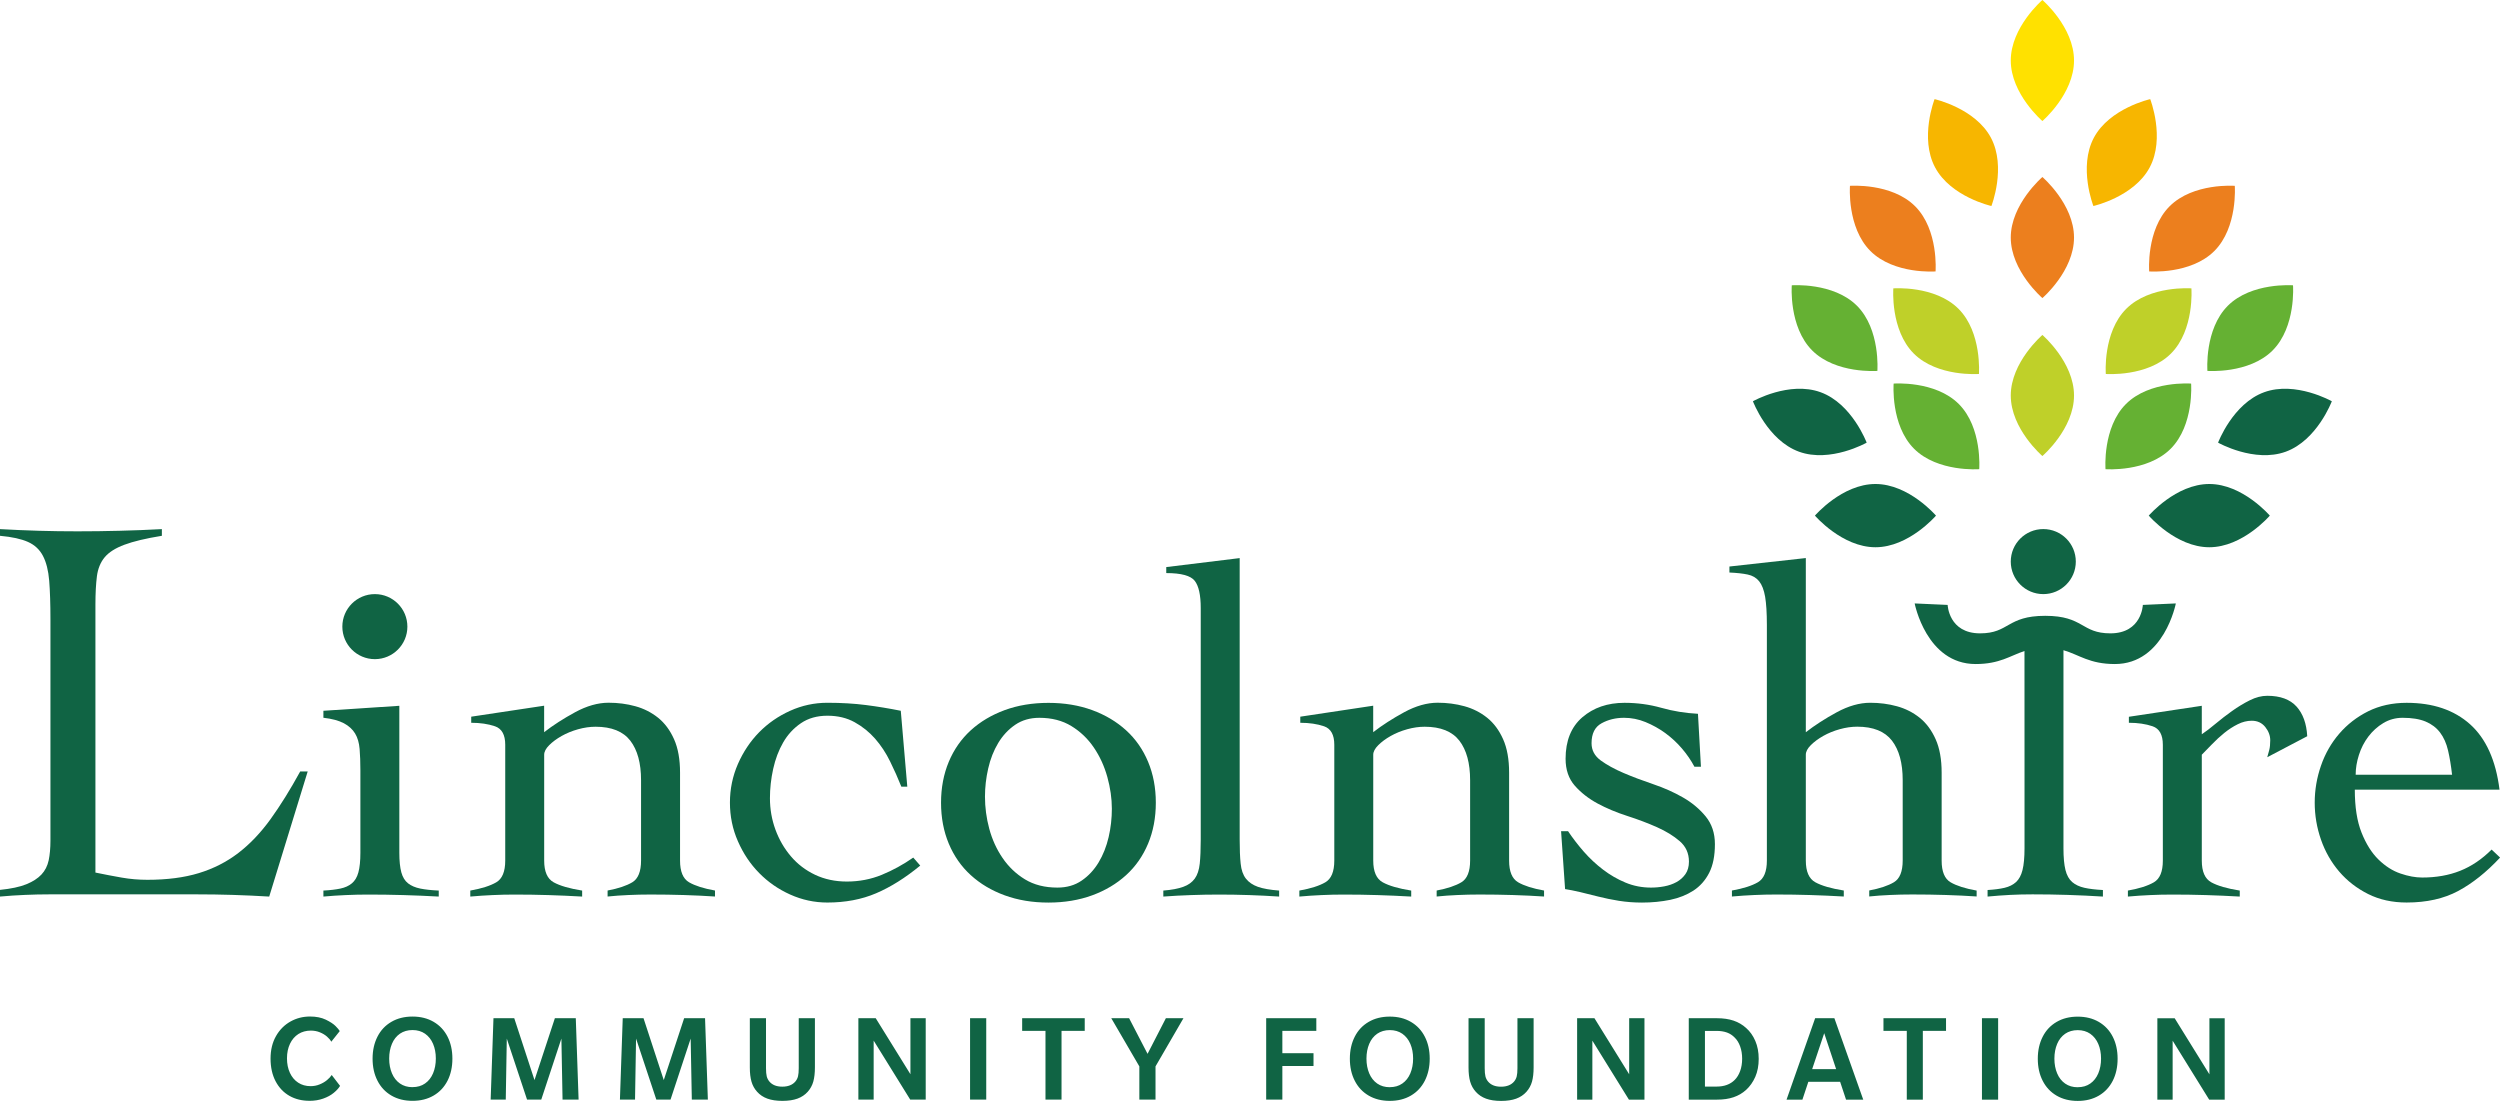 <svg xmlns="http://www.w3.org/2000/svg" id="Layer_1" viewBox="0 0 587.35 258.67"><defs><style>.cls-1{fill:#f7b600;}.cls-2{fill:#ffe100;}.cls-3{fill:#ec7f1e;}.cls-4{fill:#65b133;}.cls-5{fill:#bfd029;}.cls-6{fill:#106444;}</style></defs><path class="cls-6" d="M88.07,154.86c4.22,0,7.64-3.42,7.64-7.64s-3.42-7.64-7.64-7.64-7.64,3.42-7.64,7.64,3.42,7.64,7.64,7.64"></path><path class="cls-6" d="M38.02,124.31c-3.29,.18-6.59,.31-9.92,.39-3.33,.09-6.63,.13-9.92,.13-3.05,0-6.08-.04-9.09-.13-3.01-.09-6.04-.22-9.09-.39v1.57c2.82,.26,5.01,.74,6.57,1.44,1.57,.7,2.74,1.79,3.52,3.28,.78,1.49,1.27,3.43,1.47,5.84,.19,2.41,.29,5.44,.29,9.12v51.96c0,1.75-.14,3.28-.41,4.59-.28,1.31-.84,2.43-1.7,3.35-.86,.92-2.05,1.68-3.58,2.3-1.52,.61-3.58,1.05-6.16,1.31v1.57c1.96-.18,3.91-.31,5.87-.39,1.95-.09,3.91-.13,5.87-.13H46.23c2.82,0,5.65,.04,8.51,.13,2.86,.09,5.69,.22,8.51,.39l9.04-29.39h-1.76c-2.35,4.29-4.68,8.03-6.98,11.22-2.31,3.19-4.83,5.84-7.57,7.94-2.74,2.1-5.83,3.67-9.27,4.72-3.44,1.05-7.47,1.57-12.09,1.57-2.04,0-4.05-.17-6.04-.52-1.99-.35-4.05-.74-6.16-1.18v-62.98c0-2.62,.12-4.83,.35-6.63,.23-1.79,.84-3.28,1.82-4.46,.98-1.18,2.52-2.16,4.64-2.95,2.11-.79,5.04-1.49,8.8-2.1v-1.57Z"></path><path class="cls-6" d="M84.67,200.32c0,1.96-.16,3.5-.47,4.63-.31,1.14-.82,1.99-1.53,2.58-.7,.59-1.6,1-2.7,1.23-1.1,.23-2.43,.39-3.99,.47v1.41c1.8-.16,3.56-.28,5.28-.35,1.72-.08,3.48-.12,5.28-.12,2.74,0,5.49,.04,8.27,.12,2.78,.08,5.53,.2,8.27,.35v-1.41c-1.72-.08-3.17-.23-4.34-.47-1.17-.24-2.13-.65-2.87-1.23-.75-.59-1.27-1.45-1.58-2.58-.31-1.13-.47-2.68-.47-4.63v-34.5l-17.84,1.17v1.64c2.03,.23,3.64,.67,4.81,1.29,1.17,.63,2.05,1.43,2.64,2.41,.59,.98,.94,2.19,1.06,3.64,.12,1.45,.18,3.11,.18,4.99v19.36Z"></path><path class="cls-6" d="M110.72,169.81c2.11,0,3.97,.28,5.57,.82,1.6,.55,2.41,1.99,2.41,4.34v27.22c0,2.58-.7,4.28-2.11,5.1-1.41,.82-3.44,1.47-6.1,1.94v1.41c1.8-.16,3.54-.28,5.22-.35,1.68-.08,3.42-.12,5.22-.12,2.66,0,5.3,.04,7.92,.12,2.62,.08,5.26,.2,7.92,.35v-1.41c-2.97-.47-5.2-1.12-6.69-1.94-1.49-.82-2.23-2.52-2.23-5.1v-24.88c0-.7,.39-1.45,1.17-2.23,.78-.78,1.76-1.51,2.93-2.17,1.17-.66,2.47-1.19,3.87-1.58,1.41-.39,2.77-.59,4.11-.59,3.76,0,6.47,1.1,8.16,3.28,1.68,2.19,2.52,5.28,2.52,9.27v18.89c0,2.58-.69,4.28-2.05,5.1-1.37,.82-3.31,1.47-5.81,1.94v1.41c1.56-.16,3.19-.28,4.87-.35,1.68-.08,3.42-.12,5.22-.12,2.66,0,5.28,.04,7.86,.12,2.58,.08,5.01,.2,7.28,.35v-1.41c-2.66-.47-4.69-1.12-6.1-1.94-1.41-.82-2.11-2.52-2.11-5.1v-20.65c0-3.13-.47-5.75-1.41-7.86-.94-2.11-2.19-3.79-3.76-5.05-1.57-1.25-3.34-2.15-5.34-2.7-1.99-.55-4.09-.82-6.28-.82-2.5,0-5.13,.75-7.86,2.23-2.74,1.49-5.16,3.05-7.28,4.69v-6.22l-17.13,2.58v1.41Z"></path><path class="cls-6" d="M213.16,184.83l-1.53-17.84c-2.74-.55-5.48-1-8.21-1.35-2.74-.35-5.75-.53-9.04-.53-3.05,0-5.97,.63-8.74,1.88-2.78,1.25-5.2,2.93-7.28,5.04-2.07,2.11-3.74,4.6-4.99,7.45-1.25,2.86-1.88,5.89-1.88,9.09s.62,6.24,1.88,9.09c1.25,2.86,2.91,5.34,4.99,7.45,2.07,2.11,4.5,3.8,7.28,5.05,2.78,1.25,5.69,1.88,8.74,1.88,4.23,0,8.04-.72,11.44-2.17,3.4-1.45,6.87-3.62,10.38-6.51l-1.64-1.88c-2.35,1.64-4.81,2.99-7.39,4.05-2.58,1.06-5.32,1.58-8.21,1.58-2.74,0-5.22-.53-7.45-1.58-2.23-1.06-4.13-2.5-5.69-4.34-1.57-1.84-2.78-3.93-3.64-6.28-.86-2.35-1.29-4.81-1.29-7.39,0-2.27,.25-4.56,.76-6.87,.51-2.31,1.29-4.38,2.35-6.22,1.06-1.84,2.44-3.34,4.17-4.52,1.72-1.17,3.79-1.76,6.22-1.76s4.56,.51,6.4,1.53c1.84,1.02,3.44,2.31,4.81,3.87,1.37,1.57,2.54,3.34,3.52,5.34,.98,1.99,1.86,3.97,2.64,5.93h1.41Z"></path><path class="cls-6" d="M261.22,189.99c0,2.27-.25,4.5-.76,6.69-.51,2.19-1.29,4.17-2.35,5.93-1.06,1.76-2.39,3.19-3.99,4.28-1.6,1.1-3.5,1.64-5.69,1.64-2.97,0-5.51-.65-7.63-1.94-2.11-1.29-3.87-2.97-5.28-5.05-1.41-2.07-2.44-4.36-3.11-6.86-.67-2.5-1-5.01-1-7.51,0-2.19,.25-4.4,.76-6.63,.51-2.23,1.29-4.22,2.35-5.98,1.06-1.76,2.39-3.19,3.99-4.28,1.6-1.09,3.5-1.64,5.69-1.64,2.89,0,5.4,.65,7.51,1.94,2.11,1.29,3.87,2.97,5.28,5.05,1.41,2.07,2.46,4.38,3.17,6.92,.7,2.54,1.06,5.03,1.06,7.45m10.33-1.41c0-3.52-.61-6.73-1.82-9.62-1.21-2.89-2.93-5.36-5.16-7.39-2.23-2.03-4.89-3.62-7.98-4.75-3.09-1.13-6.51-1.7-10.27-1.7s-7.18,.57-10.27,1.7c-3.09,1.14-5.75,2.72-7.98,4.75-2.23,2.04-3.95,4.5-5.16,7.39-1.21,2.9-1.82,6.1-1.82,9.62s.61,6.73,1.82,9.62c1.21,2.89,2.93,5.36,5.16,7.39,2.23,2.04,4.89,3.62,7.98,4.75,3.09,1.13,6.51,1.7,10.27,1.7s7.18-.57,10.27-1.7c3.09-1.13,5.75-2.72,7.98-4.75,2.23-2.03,3.95-4.5,5.16-7.39,1.21-2.89,1.82-6.1,1.82-9.62"></path><path class="cls-6" d="M273.3,210.64c2.19-.16,4.36-.28,6.51-.35,2.15-.08,4.36-.12,6.63-.12s4.71,.04,7.1,.12c2.38,.08,4.71,.2,6.98,.35v-1.41c-2.11-.16-3.77-.45-4.99-.88-1.21-.43-2.15-1.07-2.82-1.93-.67-.86-1.08-2.03-1.23-3.52-.16-1.49-.23-3.36-.23-5.63v-66.15l-17.25,2.11v1.41c3.52,0,5.75,.61,6.69,1.82,.94,1.21,1.41,3.34,1.41,6.4v54.41c0,2.27-.08,4.15-.23,5.63-.16,1.49-.55,2.66-1.17,3.52-.63,.86-1.52,1.51-2.7,1.93-1.17,.43-2.74,.73-4.69,.88v1.41Z"></path><path class="cls-6" d="M305.5,169.81c2.11,0,3.97,.28,5.57,.82,1.6,.55,2.41,1.99,2.41,4.34v27.22c0,2.58-.7,4.28-2.11,5.1-1.41,.82-3.44,1.47-6.1,1.94v1.41c1.8-.16,3.54-.28,5.22-.35,1.68-.08,3.42-.12,5.22-.12,2.66,0,5.3,.04,7.92,.12,2.62,.08,5.26,.2,7.92,.35v-1.41c-2.97-.47-5.2-1.12-6.69-1.94-1.49-.82-2.23-2.52-2.23-5.1v-24.88c0-.7,.39-1.45,1.17-2.23,.78-.78,1.76-1.51,2.93-2.17,1.17-.66,2.47-1.19,3.87-1.58,1.41-.39,2.77-.59,4.11-.59,3.76,0,6.47,1.1,8.16,3.28,1.68,2.19,2.52,5.28,2.52,9.27v18.89c0,2.58-.69,4.28-2.05,5.1-1.37,.82-3.31,1.47-5.81,1.94v1.41c1.56-.16,3.19-.28,4.87-.35,1.68-.08,3.42-.12,5.22-.12,2.66,0,5.28,.04,7.86,.12,2.58,.08,5.01,.2,7.28,.35v-1.41c-2.66-.47-4.69-1.12-6.1-1.94-1.41-.82-2.11-2.52-2.11-5.1v-20.65c0-3.13-.47-5.75-1.41-7.86-.94-2.11-2.19-3.79-3.76-5.05-1.57-1.25-3.34-2.15-5.34-2.7-1.99-.55-4.09-.82-6.28-.82-2.5,0-5.13,.75-7.86,2.23-2.74,1.49-5.16,3.05-7.28,4.69v-6.22l-17.13,2.58v1.41Z"></path><path class="cls-6" d="M367.69,208.88c1.02,.16,2.19,.39,3.52,.7,1.33,.31,2.76,.66,4.28,1.06,1.53,.39,3.15,.72,4.87,1,1.72,.27,3.52,.41,5.4,.41,2.35,0,4.56-.22,6.63-.64,2.07-.43,3.89-1.16,5.46-2.17,1.56-1.02,2.8-2.41,3.7-4.17,.9-1.76,1.35-4.01,1.35-6.75,0-2.58-.73-4.75-2.17-6.51-1.45-1.76-3.23-3.25-5.34-4.46-2.11-1.21-4.44-2.25-6.98-3.11-2.54-.86-4.87-1.74-6.98-2.64-2.11-.9-3.89-1.88-5.34-2.93-1.45-1.06-2.17-2.41-2.17-4.05,0-2.27,.78-3.83,2.35-4.69,1.56-.86,3.32-1.29,5.28-1.29,1.72,0,3.4,.33,5.04,1,1.64,.67,3.19,1.53,4.64,2.58,1.45,1.06,2.76,2.27,3.93,3.64,1.17,1.37,2.15,2.8,2.93,4.28h1.53l-.7-12.44c-2.97-.16-5.85-.62-8.62-1.41-2.78-.78-5.65-1.17-8.63-1.17-3.99,0-7.29,1.14-9.92,3.4-2.62,2.27-3.93,5.52-3.93,9.74,0,2.58,.72,4.69,2.17,6.34,1.45,1.64,3.23,3.03,5.34,4.17,2.11,1.14,4.44,2.11,6.98,2.93,2.54,.82,4.87,1.7,6.98,2.64,2.11,.94,3.89,2.03,5.34,3.28,1.45,1.25,2.17,2.86,2.17,4.81,0,1.17-.28,2.15-.82,2.93-.55,.78-1.25,1.41-2.11,1.88-.86,.47-1.82,.8-2.88,1-1.06,.2-2.09,.29-3.11,.29-2.11,0-4.11-.39-5.98-1.17-1.88-.78-3.64-1.8-5.28-3.05-1.64-1.25-3.15-2.66-4.52-4.22-1.37-1.57-2.6-3.17-3.7-4.81h-1.64l.94,13.61Z"></path><path class="cls-6" d="M464.38,209.23c-2.66-.47-4.69-1.12-6.1-1.94-1.41-.82-2.11-2.52-2.11-5.1v-20.65c0-3.13-.47-5.75-1.41-7.86-.94-2.11-2.19-3.79-3.75-5.05-1.57-1.25-3.34-2.15-5.34-2.7-1.99-.55-4.09-.82-6.28-.82-2.5,0-5.13,.75-7.86,2.23-2.74,1.49-5.16,3.05-7.27,4.69v-40.92l-17.95,1.99v1.41c1.72,.08,3.15,.23,4.28,.47,1.13,.23,2.03,.76,2.7,1.58,.66,.82,1.13,2.04,1.41,3.64,.27,1.6,.41,3.81,.41,6.63v55.35c0,2.58-.7,4.28-2.11,5.1-1.41,.82-3.44,1.47-6.1,1.94v1.41c1.8-.16,3.54-.28,5.22-.35,1.68-.08,3.42-.12,5.22-.12,2.66,0,5.3,.04,7.92,.12,2.62,.08,5.26,.2,7.92,.35v-1.41c-2.97-.47-5.2-1.12-6.69-1.94-1.49-.82-2.23-2.52-2.23-5.1v-24.88c0-.7,.39-1.45,1.17-2.23,.78-.78,1.76-1.51,2.93-2.17,1.17-.66,2.47-1.19,3.87-1.58,1.41-.39,2.77-.59,4.11-.59,3.75,0,6.47,1.1,8.16,3.28,1.68,2.19,2.52,5.28,2.52,9.27v18.89c0,2.58-.69,4.28-2.05,5.1-1.37,.82-3.31,1.47-5.81,1.94v1.41c1.56-.16,3.19-.28,4.87-.35,1.68-.08,3.42-.12,5.22-.12,2.66,0,5.28,.04,7.86,.12,2.58,.08,5.01,.2,7.28,.35v-1.41Z"></path><path class="cls-6" d="M499.93,210.64c1.8-.16,3.54-.28,5.22-.35,1.68-.08,3.42-.12,5.22-.12,2.66,0,5.3,.04,7.92,.12,2.62,.08,5.26,.2,7.92,.35v-1.41c-2.97-.47-5.2-1.12-6.69-1.94-1.49-.82-2.23-2.52-2.23-5.1v-24.88c.7-.7,1.51-1.53,2.41-2.47,.9-.94,1.86-1.82,2.87-2.64,1.02-.82,2.07-1.51,3.17-2.05,1.09-.55,2.19-.82,3.29-.82,1.33,0,2.38,.49,3.17,1.47,.78,.98,1.17,2.02,1.17,3.11,0,.94-.08,1.7-.23,2.29-.16,.59-.31,1.16-.47,1.7l9.39-4.93c-.16-2.97-1-5.3-2.52-6.98-1.53-1.68-3.81-2.52-6.87-2.52-1.33,0-2.7,.35-4.11,1.06-1.41,.7-2.8,1.55-4.17,2.52-1.37,.98-2.66,1.98-3.87,2.99-1.21,1.02-2.29,1.84-3.23,2.47v-6.69l-17.13,2.58v1.41c2.11,0,3.97,.28,5.57,.82,1.6,.55,2.41,1.99,2.41,4.34v27.22c0,2.58-.7,4.28-2.11,5.1-1.41,.82-3.44,1.47-6.1,1.94v1.41Z"></path><path class="cls-6" d="M553.44,182.01c0-1.49,.25-3.03,.76-4.63,.51-1.6,1.25-3.05,2.23-4.34,.98-1.29,2.15-2.35,3.52-3.17,1.37-.82,2.88-1.23,4.52-1.23,2.19,0,3.99,.29,5.4,.88,1.41,.59,2.54,1.45,3.4,2.58,.86,1.14,1.49,2.54,1.88,4.23,.39,1.68,.7,3.58,.94,5.69h-22.65Zm-.23,3.52h34.03c-.86-6.88-3.17-12.01-6.92-15.37-3.76-3.36-8.72-5.04-14.9-5.04-3.36,0-6.38,.67-9.04,1.99-2.66,1.33-4.93,3.09-6.81,5.28-1.88,2.19-3.31,4.69-4.28,7.51-.98,2.82-1.47,5.71-1.47,8.68s.49,5.87,1.47,8.68c.98,2.82,2.41,5.32,4.28,7.51,1.88,2.19,4.15,3.95,6.81,5.28,2.66,1.33,5.67,1.99,9.04,1.99,4.69,0,8.72-.9,12.09-2.7,3.36-1.8,6.65-4.42,9.86-7.86l-1.99-1.88c-2.27,2.27-4.73,3.93-7.39,4.99-2.66,1.06-5.63,1.58-8.92,1.58-1.57,0-3.27-.31-5.1-.94-1.84-.62-3.56-1.72-5.16-3.28-1.6-1.56-2.93-3.68-3.99-6.34-1.06-2.66-1.58-6.02-1.58-10.09"></path><path class="cls-3" d="M479.84,70.03s7.43-6.37,7.43-14.22-7.43-14.22-7.43-14.22c0,0-7.43,6.37-7.43,14.22s7.43,14.22,7.43,14.22"></path><path class="cls-6" d="M480.05,139.58c4.22,0,7.64-3.42,7.64-7.64s-3.42-7.64-7.64-7.64-7.64,3.42-7.64,7.64,3.42,7.64,7.64,7.64"></path><path class="cls-6" d="M506.85,258.36h3.59v-13.86l8.59,13.86h3.64v-19.13h-3.59v13.17l-8.16-13.17h-4.07v19.13Zm-18.71-2.92c-1.15,0-2.13-.29-2.95-.86-.82-.57-1.45-1.37-1.88-2.39-.43-1.02-.65-2.17-.65-3.47s.22-2.45,.65-3.47c.43-1.02,1.06-1.81,1.88-2.38,.82-.56,1.81-.85,2.95-.85s2.13,.29,2.95,.86c.82,.58,1.45,1.37,1.88,2.38,.43,1.01,.65,2.16,.65,3.45s-.22,2.45-.65,3.47c-.43,1.02-1.06,1.82-1.88,2.39-.82,.58-1.81,.86-2.95,.86m0,3.22c1.89,0,3.54-.41,4.96-1.24,1.42-.83,2.5-1.99,3.27-3.49,.76-1.5,1.14-3.23,1.14-5.18s-.38-3.68-1.14-5.17c-.76-1.49-1.85-2.65-3.27-3.48-1.42-.83-3.07-1.24-4.96-1.24s-3.54,.41-4.96,1.24c-1.42,.83-2.51,1.98-3.27,3.48-.76,1.49-1.15,3.21-1.15,5.17s.38,3.68,1.15,5.18c.76,1.5,1.85,2.66,3.27,3.49,1.42,.83,3.07,1.24,4.96,1.24m-22.5-.3h3.8v-19.13h-3.8v19.13Zm-17.66,0h3.77v-16.15h5.45v-2.98h-14.7v2.98h5.48v16.15Zm-22.23-7.17l2.83-8.44,2.8,8.44h-5.63Zm-6.03,7.17h3.74l1.39-4.19h7.47l1.39,4.19h4.04l-6.78-19.13h-4.52l-6.72,19.13Zm-19.16-3.07v-13.08h2.74c.92,0,1.73,.13,2.43,.38,.69,.25,1.3,.65,1.82,1.19,.54,.52,.97,1.21,1.28,2.07,.31,.86,.47,1.82,.47,2.89s-.16,2.05-.47,2.9c-.31,.85-.74,1.55-1.28,2.09-1.04,1.04-2.46,1.56-4.25,1.56h-2.74Zm-3.8,3.07h6.63c1.49,0,2.79-.19,3.9-.57,1.12-.38,2.09-.95,2.94-1.72,.9-.82,1.62-1.85,2.16-3.07,.53-1.22,.8-2.63,.8-4.22s-.27-2.99-.8-4.22c-.53-1.23-1.25-2.24-2.16-3.04-.84-.76-1.82-1.34-2.94-1.72-1.12-.38-2.43-.57-3.93-.57h-6.6v19.13Zm-26.24,0h3.59v-13.86l8.59,13.86h3.65v-19.13h-3.59v13.17l-8.16-13.17h-4.07v19.13Zm-17.84,.3c1.39,0,2.56-.18,3.53-.53,.96-.35,1.77-.89,2.41-1.61,.62-.7,1.06-1.5,1.31-2.39,.25-.89,.38-2.01,.38-3.36v-11.54h-3.8v11.75c0,.82-.06,1.46-.17,1.91-.11,.45-.32,.86-.62,1.22-.68,.8-1.71,1.21-3.07,1.21s-2.36-.4-3.04-1.21c-.3-.36-.51-.77-.62-1.22-.11-.45-.17-1.09-.17-1.91v-11.75h-3.8v11.57c0,1.33,.13,2.44,.39,3.34,.26,.9,.7,1.7,1.32,2.38,.64,.72,1.45,1.26,2.41,1.61,.96,.35,2.14,.53,3.53,.53m-26.15-3.22c-1.14,0-2.13-.29-2.95-.86-.82-.57-1.45-1.37-1.88-2.39-.43-1.02-.65-2.17-.65-3.47s.22-2.45,.65-3.47c.43-1.02,1.06-1.81,1.88-2.38,.82-.56,1.81-.85,2.95-.85s2.13,.29,2.95,.86c.82,.58,1.45,1.37,1.88,2.38,.43,1.01,.65,2.16,.65,3.45s-.22,2.45-.65,3.47c-.43,1.02-1.06,1.82-1.88,2.39-.82,.58-1.81,.86-2.95,.86m0,3.22c1.89,0,3.54-.41,4.96-1.24,1.42-.83,2.5-1.99,3.27-3.49,.76-1.5,1.15-3.23,1.15-5.18s-.38-3.68-1.15-5.17c-.76-1.49-1.85-2.65-3.27-3.48-1.42-.83-3.07-1.24-4.96-1.24s-3.54,.41-4.96,1.24c-1.42,.83-2.51,1.98-3.27,3.48-.76,1.49-1.15,3.21-1.15,5.17s.38,3.68,1.15,5.18c.76,1.5,1.85,2.66,3.27,3.49,1.42,.83,3.07,1.24,4.96,1.24m-29.04-.3h3.8v-7.89h7.32v-3.01h-7.32v-5.24h7.98v-2.98h-11.78v19.13Zm-29.8,0h3.8v-7.8l6.57-11.33h-4.13l-4.31,8.38-4.34-8.38h-4.19l6.6,11.33v7.8Zm-22.05,0h3.77v-16.15h5.45v-2.98h-14.7v2.98h5.48v16.15Zm-17.72,0h3.8v-19.13h-3.8v19.13Zm-26.24,0h3.59v-13.86l8.59,13.86h3.64v-19.13h-3.59v13.17l-8.16-13.17h-4.07v19.13Zm-17.84,.3c1.39,0,2.56-.18,3.53-.53,.96-.35,1.77-.89,2.41-1.61,.62-.7,1.06-1.5,1.31-2.39,.25-.89,.38-2.01,.38-3.36v-11.54h-3.8v11.75c0,.82-.06,1.46-.17,1.91-.11,.45-.32,.86-.62,1.22-.68,.8-1.71,1.21-3.07,1.21s-2.36-.4-3.04-1.21c-.3-.36-.51-.77-.62-1.22-.11-.45-.17-1.09-.17-1.91v-11.75h-3.8v11.57c0,1.33,.13,2.44,.39,3.34,.26,.9,.7,1.7,1.32,2.38,.64,.72,1.45,1.26,2.41,1.61,.96,.35,2.14,.53,3.52,.53m-38.17-.3h3.56l.24-14.34,4.76,14.34h3.34l4.73-14.34,.27,14.34h3.77l-.66-19.13h-4.91l-4.79,14.55-4.76-14.55h-4.88l-.66,19.13Zm-30.37,0h3.56l.24-14.34,4.76,14.34h3.34l4.73-14.34,.27,14.34h3.77l-.66-19.13h-4.91l-4.79,14.55-4.76-14.55h-4.88l-.66,19.13Zm-18.35-2.92c-1.15,0-2.13-.29-2.95-.86-.82-.57-1.45-1.37-1.88-2.39-.43-1.02-.65-2.17-.65-3.47s.22-2.45,.65-3.47c.43-1.02,1.06-1.81,1.88-2.38,.82-.56,1.81-.85,2.95-.85s2.13,.29,2.95,.86c.82,.58,1.45,1.37,1.88,2.38,.43,1.01,.65,2.16,.65,3.45s-.22,2.45-.65,3.47c-.43,1.02-1.06,1.82-1.88,2.39-.82,.58-1.81,.86-2.95,.86m0,3.22c1.89,0,3.54-.41,4.96-1.24,1.42-.83,2.5-1.99,3.27-3.49,.76-1.5,1.14-3.23,1.14-5.18s-.38-3.68-1.14-5.17c-.76-1.49-1.85-2.65-3.27-3.48-1.42-.83-3.07-1.24-4.96-1.24s-3.54,.41-4.96,1.24c-1.42,.83-2.51,1.98-3.27,3.48-.76,1.49-1.15,3.21-1.15,5.17s.38,3.68,1.15,5.18c.76,1.5,1.85,2.66,3.27,3.49,1.42,.83,3.07,1.24,4.96,1.24m-24.22,0c1.18,0,2.27-.18,3.25-.53,.98-.35,1.81-.8,2.47-1.35,.66-.54,1.15-1.09,1.48-1.63l-1.96-2.56c-.26,.4-.63,.8-1.11,1.2-.48,.4-1.06,.74-1.73,1.01-.67,.28-1.38,.41-2.13,.41-1.1,0-2.07-.27-2.91-.82-.83-.54-1.48-1.31-1.94-2.3-.46-.99-.69-2.13-.69-3.42s.24-2.43,.71-3.42c.47-.99,1.13-1.75,1.97-2.29,.84-.53,1.82-.8,2.92-.8,.76,0,1.47,.13,2.12,.4,.65,.26,1.21,.6,1.67,1,.46,.4,.8,.8,1.02,1.21l1.99-2.5c-.16-.28-.49-.67-.99-1.18-.5-.5-1.26-1-2.29-1.5-1.02-.49-2.26-.74-3.7-.74-1.67,0-3.2,.39-4.61,1.18-1.4,.79-2.54,1.92-3.39,3.42-.85,1.49-1.28,3.25-1.28,5.29s.4,3.83,1.19,5.33c.79,1.5,1.88,2.64,3.25,3.42,1.37,.78,2.94,1.16,4.68,1.16"></path><path class="cls-5" d="M479.84,107.14s7.43-6.37,7.43-14.22-7.43-14.22-7.43-14.22c0,0-7.43,6.37-7.43,14.22s7.43,14.22,7.43,14.22"></path><path class="cls-2" d="M479.84,28.44s7.43-6.37,7.43-14.22-7.43-14.22-7.43-14.22c0,0-7.43,6.37-7.43,14.22s7.43,14.22,7.43,14.22"></path><path class="cls-1" d="M467.86,48.4s3.57-9.11-.11-16.04c-3.69-6.93-13.24-9.07-13.24-9.07,0,0-3.57,9.11,.12,16.04,3.69,6.93,13.23,9.07,13.23,9.07"></path><path class="cls-3" d="M454.74,63.76s.75-9.75-4.8-15.3c-5.55-5.55-15.31-4.8-15.31-4.8,0,0-.75,9.75,4.8,15.31,5.55,5.55,15.31,4.8,15.31,4.8"></path><path class="cls-5" d="M464.93,87.85s.75-9.75-4.8-15.3c-5.55-5.55-15.31-4.8-15.31-4.8,0,0-.75,9.75,4.8,15.31,5.55,5.55,15.31,4.8,15.31,4.8"></path><path class="cls-4" d="M441.07,87.13s.75-9.75-4.8-15.3c-5.55-5.55-15.31-4.8-15.31-4.8,0,0-.75,9.75,4.8,15.31,5.55,5.55,15.31,4.8,15.31,4.8"></path><path class="cls-6" d="M438.55,103.99s-3.44-9.16-10.82-11.84c-7.38-2.69-15.9,2.12-15.9,2.12,0,0,3.44,9.16,10.82,11.85,7.38,2.69,15.9-2.12,15.9-2.12"></path><path class="cls-4" d="M465,110.22s.75-9.75-4.8-15.3c-5.55-5.55-15.31-4.8-15.31-4.8,0,0-.75,9.75,4.8,15.31,5.55,5.55,15.31,4.8,15.31,4.8"></path><path class="cls-6" d="M454.84,121.14s-6.37-7.43-14.22-7.43-14.22,7.43-14.22,7.43c0,0,6.37,7.43,14.22,7.43s14.22-7.43,14.22-7.43"></path><path class="cls-1" d="M491.82,48.4s-3.57-9.11,.11-16.04c3.69-6.93,13.24-9.07,13.24-9.07,0,0,3.57,9.11-.12,16.04-3.69,6.93-13.23,9.07-13.23,9.07"></path><path class="cls-3" d="M504.93,63.76s-.75-9.75,4.8-15.3c5.55-5.55,15.31-4.8,15.31-4.8,0,0,.75,9.75-4.8,15.31-5.55,5.55-15.31,4.8-15.31,4.8"></path><path class="cls-5" d="M494.74,87.85s-.75-9.75,4.8-15.3,15.31-4.8,15.31-4.8c0,0,.75,9.75-4.8,15.31-5.55,5.55-15.31,4.8-15.31,4.8"></path><path class="cls-4" d="M518.61,87.13s-.75-9.75,4.8-15.3,15.31-4.8,15.31-4.8c0,0,.75,9.75-4.8,15.31-5.55,5.55-15.31,4.8-15.31,4.8"></path><path class="cls-6" d="M521.12,103.99s3.44-9.16,10.82-11.84c7.38-2.69,15.9,2.12,15.9,2.12,0,0-3.44,9.16-10.82,11.85-7.38,2.69-15.9-2.12-15.9-2.12"></path><path class="cls-4" d="M494.67,110.22s-.75-9.75,4.8-15.3,15.31-4.8,15.31-4.8c0,0,.75,9.75-4.8,15.31-5.55,5.55-15.31,4.8-15.31,4.8"></path><path class="cls-6" d="M504.83,121.14s6.37-7.43,14.22-7.43,14.22,7.43,14.22,7.43c0,0-6.37,7.43-14.22,7.43s-14.22-7.43-14.22-7.43"></path><path class="cls-6" d="M511.19,141.77l-7.75,.35s-.23,6.68-7.62,6.68c-6.89,0-6.25-4.12-15.31-4.12s-8.42,4.12-15.31,4.12c-7.39,0-7.62-6.68-7.62-6.68l-7.75-.35s2.75,14.24,14.32,14.24c5.65,0,8.08-1.94,11.48-3.06,0,7.2,.01,24.83,.01,25.11v21.25c0,2.15-.16,3.84-.47,5.09-.31,1.24-.82,2.19-1.52,2.83-.7,.64-1.6,1.09-2.7,1.35-1.1,.26-2.43,.43-3.99,.52v1.54c1.8-.17,3.56-.3,5.28-.39,1.72-.09,3.48-.13,5.28-.13,2.74,0,5.49,.04,8.27,.13,2.78,.09,5.53,.22,8.27,.39v-1.54c-1.72-.09-3.17-.26-4.34-.52s-2.13-.71-2.88-1.35c-.74-.64-1.27-1.59-1.58-2.83-.31-1.24-.47-2.94-.47-5.09v-46.55c3.73,1.08,6.1,3.25,12.08,3.25,11.57,0,14.32-14.24,14.32-14.24"></path></svg>